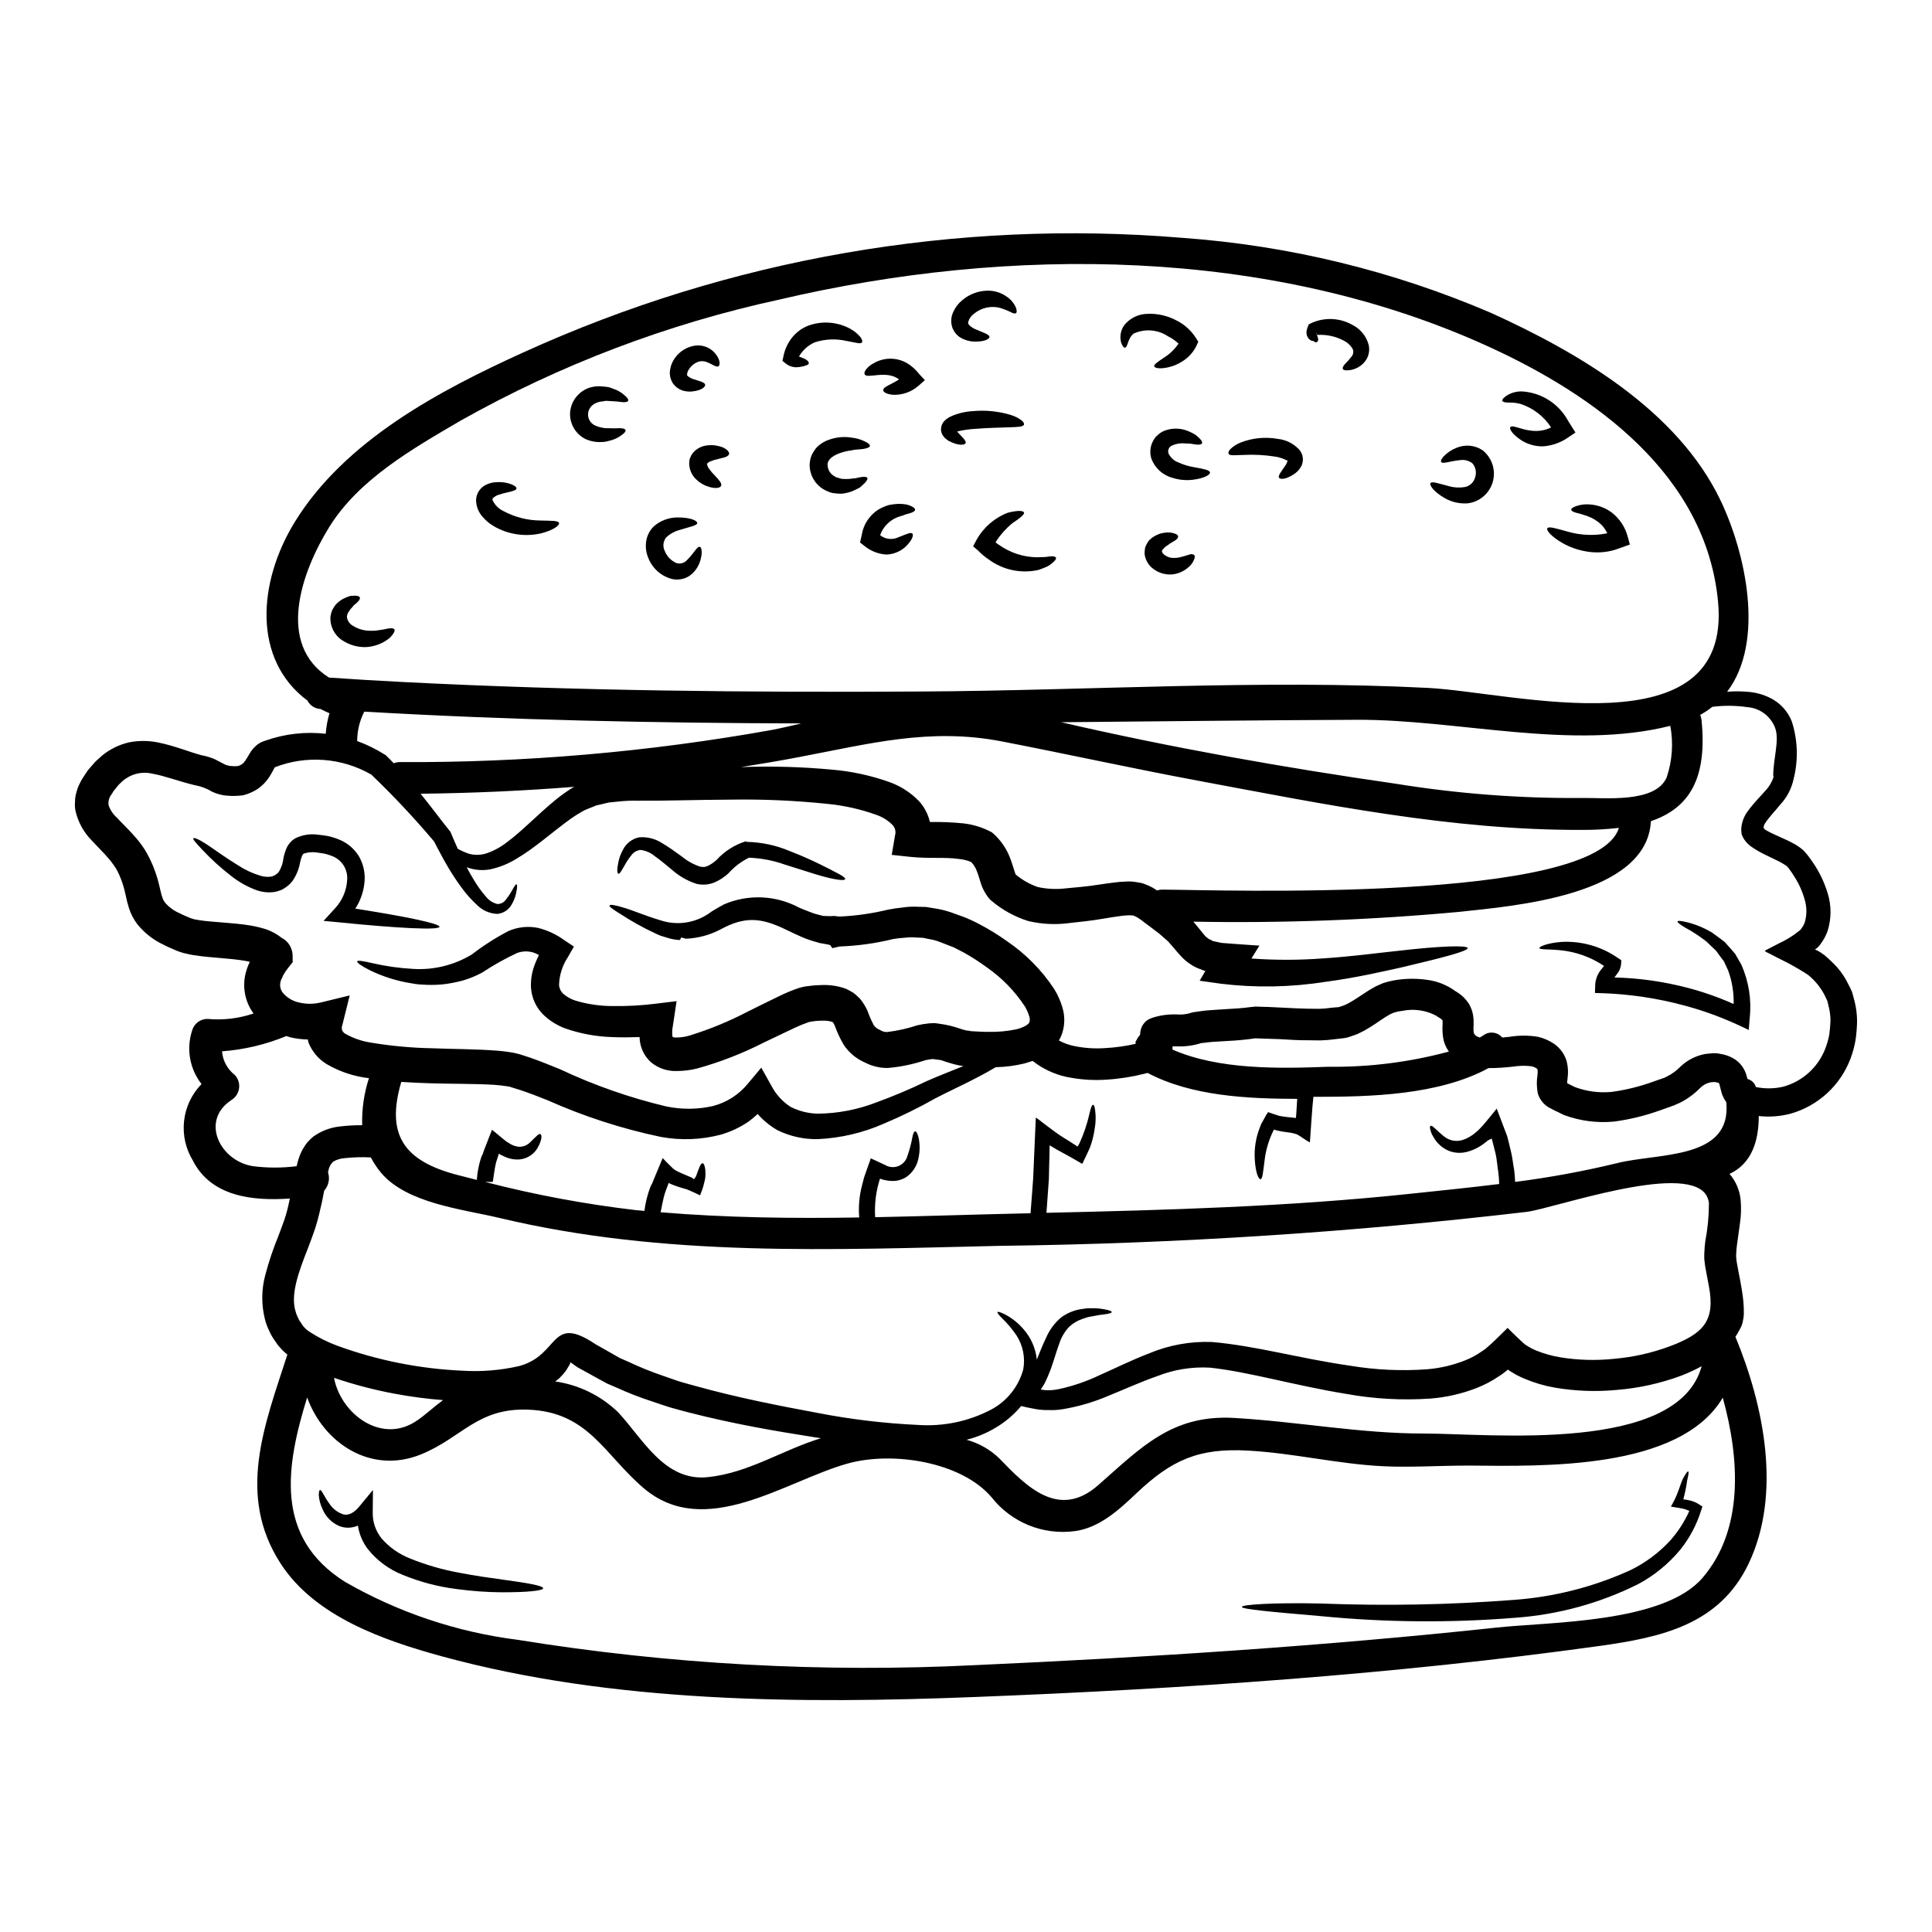 <?xml version="1.0" encoding="UTF-8"?>
<!-- Uploaded to: ICON Repo, www.iconrepo.com, Generator: ICON Repo Mixer Tools -->
<svg fill="#000000" width="800px" height="800px" version="1.1" viewBox="144 144 512 512" xmlns="http://www.w3.org/2000/svg">
 <g>
  <path d="m477.05 419.13c-0.059 0-0.117 0.008-0.172 0.031h-0.168c-2.574 0.375-5.168 0.617-7.769 0.73l-3.691 0.223c-1.152 0.082-1.969 0.25-2.984 0.34l0.449-0.168-0.562 0.168h0.113c-2.055 0.648-4.211 0.934-6.363 0.844h-1.156c0 0.285 0 0.566-0.027 0.848 12.309 5.406 28.391 5.043 41.207 4.562l-0.004-0.004c10.816 0.148 21.602-1.207 32.047-4.023-0.656-0.918-1.133-1.949-1.406-3.043-0.285-1.438-0.371-2.906-0.254-4.367 0-0.902-0.055-0.93-0.055-0.93-0.281-0.27-0.594-0.504-0.93-0.703l-0.395-0.223-0.195-0.168v-0.004c-2.785-1.52-6.019-1.996-9.125-1.348-0.742 0.074-1.48 0.223-2.195 0.449l-1.016 0.449-1.152 0.676c-1.605 1.016-3.465 2.426-5.746 3.688l-1.832 0.906c-0.645 0.25-1.383 0.477-2.086 0.727-0.637 0.215-1.297 0.348-1.969 0.395l-1.918 0.223h0.004c-1.254 0.172-2.512 0.277-3.777 0.312l-3.574-0.039c-2.453 0.027-4.648-0.168-6.988-0.285-2.168-0.086-4.363-0.168-6.562-0.223 0.031 0.004 0.062-0.008 0.082-0.027h0.113zm52.582-12.504 0.285 0.195-0.086-0.082h-0.004c1.418 0.82 2.613 1.973 3.496 3.352 0.531 0.922 0.891 1.934 1.066 2.984 0.121 0.801 0.168 1.609 0.141 2.422-0.062 0.719-0.062 1.445 0 2.168 0.105 0.285 0.277 0.535 0.508 0.734 0.312 0.25 0.141 0.164 0.367 0.25v0.004c0.234 0.121 0.477 0.227 0.73 0.305 0.34-0.195 0.703-0.395 1.016-0.617 1.559-1.129 3.723-0.855 4.957 0.617 0.648-0.055 1.266-0.109 1.945-0.195h-0.004c2.492-0.41 5.031-0.41 7.519 0 1.547 0.355 3.016 0.996 4.328 1.891 1.59 1.121 2.754 2.746 3.297 4.617 0.367 1.48 0.445 3.019 0.227 4.531-0.059 0.391-0.098 0.785-0.113 1.184 0 0.055 0.027 0.082 0.141 0.141l1.914 0.957c3.074 1.145 6.363 1.59 9.633 1.293 3.461-0.457 6.867-1.258 10.168-2.391l2.559-0.902 1.27-0.422h0.004c0.297-0.125 0.586-0.266 0.867-0.426 1.312-0.672 2.504-1.555 3.523-2.617 1.84-1.738 4.152-2.894 6.644-3.324l1.801-0.168 0.004-0.004c0.699-0.047 1.402 0.012 2.086 0.172 1.465 0.215 2.859 0.766 4.082 1.605 1.336 0.969 2.32 2.352 2.789 3.934 0.121 0.363 0.227 0.73 0.312 1.102 1.062 0.273 1.906 1.086 2.223 2.141 2.391 0.492 4.859 0.461 7.238-0.086 5.078-1.391 9.199-5.098 11.121-10 0.465-1.188 0.824-2.41 1.07-3.66 0.18-1.25 0.293-2.512 0.34-3.773 0.004-1.207-0.137-2.406-0.422-3.578l-0.395-1.688-0.73-1.547c-1.059-2.051-2.523-3.863-4.309-5.328-0.449-0.367-3.266-2.055-5.293-3.148-1.098-0.562-2.195-1.125-3.293-1.66l-1.633-0.848-0.816-0.395-0.566-0.395c1.383-0.703 2.754-1.438 4.141-2.141l-0.004 0.004c1.363-0.641 2.668-1.406 3.891-2.285l1.465-1.125 0.422-0.59h-0.004c0.277-0.387 0.504-0.801 0.68-1.238 0.633-2.016 0.641-4.176 0.027-6.195-0.625-2.238-1.594-4.363-2.875-6.301-0.293-0.492-0.613-0.973-0.957-1.434l-0.508-0.703v-0.004c-0.125-0.152-0.266-0.293-0.418-0.422-0.297-0.227-0.605-0.434-0.93-0.617-0.465-0.289-0.945-0.551-1.438-0.785-1.098-0.535-2.168-1.07-3.238-1.574-1.328-0.629-2.598-1.363-3.805-2.203-0.77-0.543-1.43-1.23-1.941-2.027-0.227-0.387-0.422-0.793-0.59-1.211-0.066-0.445-0.105-0.898-0.117-1.352 0.09-1.789 0.73-3.512 1.832-4.926 1.551-2.113 3.07-3.578 4.363-5.07 1.098-1.105 1.922-2.453 2.398-3.934l-0.113-0.195c0-4.758 1.715-9.375 0.508-12.73v-0.004c-1.176-3.117-4.059-5.266-7.383-5.508-3.07-0.449-6.188-0.477-9.266-0.082-1.008 0.801-2.082 1.516-3.211 2.141 0.176 0.402 0.293 0.828 0.34 1.266 1.633 15.773-3.383 23.484-13.406 26.895-0.984 19.742-36.473 22.477-50.551 24.008v0.004c-23.504 2.18-47.113 3.055-70.719 2.617l0.617 0.703c1.012 1.18 1.801 2.277 2.394 2.93 0.34 0.48 0.621 0.535 0.875 0.789 0.25 0.25 0.617 0.336 0.93 0.504v-0.004c0.156 0.109 0.328 0.195 0.508 0.258l0.703 0.137 1.41 0.312 3.32 0.254 6.758 0.477-2.109 3.41c6.301 0.457 12.625 0.445 18.926-0.027 7.801-0.508 14.699-1.465 20.359-2.055 11.352-1.301 17.941-1.438 18.027-0.676 0.086 0.758-6.113 2.422-17.234 5.043-5.578 1.234-12.336 2.812-20.422 3.887v-0.004c-9.188 1.461-18.535 1.633-27.77 0.508l-5.606-0.789 1.52-2.59-0.223-0.055c-0.441-0.137-0.871-0.297-1.297-0.48-0.887-0.32-1.73-0.758-2.504-1.293-0.777-0.512-1.496-1.109-2.144-1.777-1.238-1.266-2.027-2.34-2.785-3.18l-1.016-1.129-1.547-1.352-0.395-0.34-0.141-0.141-0.812-0.621-1.66-1.266-1.633-1.211-0.004-0.004c-0.461-0.391-0.949-0.75-1.465-1.07-0.348-0.25-0.727-0.457-1.125-0.617l-0.395-0.168c-0.16 0.004-0.32-0.004-0.48-0.027-0.469-0.047-0.941-0.035-1.406 0.027-0.605 0.02-1.207 0.086-1.805 0.195-1.297 0.168-2.699 0.395-4.195 0.648-3.238 0.562-5.902 0.816-9.152 1.18v0.004c-3.57 0.465-7.195 0.281-10.699-0.535-3.598-1.121-6.93-2.949-9.801-5.383l-0.195-0.164-0.168-0.141h-0.004c-1.148-1.309-2.004-2.844-2.508-4.508l-0.48-1.547c-0.117-0.414-0.258-0.816-0.422-1.211-0.324-1.012-0.875-1.934-1.605-2.703-1.047-0.445-2.16-0.719-3.293-0.812-3.633-0.535-7.715-0.031-12.957-0.566l-4.805-0.516 0.875-5.156h-0.004c0.301-0.996 0.031-2.078-0.703-2.816-1.211-1.195-2.672-2.102-4.281-2.648-4.109-1.477-8.387-2.441-12.73-2.875-8.723-0.918-17.488-1.297-26.258-1.141-8.418 0.027-16.641 0.34-24.191 0.281-1.738-0.043-3.481 0.035-5.211 0.227l-2.477 0.25c-0.758 0.168-1.496 0.367-2.254 0.535l-1.098 0.25-1.016 0.426c-0.672 0.281-1.379 0.508-2.027 0.816v0.004c-1.301 0.703-2.562 1.484-3.773 2.336-4.957 3.578-9.348 7.606-14.023 10.363-2.223 1.426-4.684 2.438-7.269 2.988-2.074 0.379-4.219 0.184-6.195-0.562 0.617 1.18 1.238 2.305 1.887 3.348 0.91 1.551 1.965 3.016 3.148 4.367 0.762 1.004 1.848 1.719 3.07 2.027 0.914 0.031 1.777-0.418 2.281-1.18 0.547-0.66 1.039-1.367 1.461-2.117 0.703-1.297 1.129-2 1.355-1.914 0.223 0.086 0.223 0.871-0.113 2.363-0.215 0.98-0.578 1.922-1.07 2.793-0.75 1.512-2.231 2.527-3.914 2.676-1.988-0.074-3.875-0.891-5.293-2.285-1.52-1.387-2.898-2.926-4.113-4.586-1.367-1.859-2.637-3.785-3.801-5.777-0.621-1.07-1.238-2.141-1.832-3.293-0.312-0.562-0.621-1.156-0.93-1.746l-0.453-0.875-0.223-0.449-0.027-0.086c-5.254-6.238-10.836-12.188-16.727-17.828-7.785-4.477-17.176-5.191-25.547-1.941l-0.141 0.227c-0.312 0.535-0.758 1.492-1.465 2.535-0.781 1.152-1.766 2.152-2.902 2.957-1.141 0.746-2.398 1.309-3.719 1.66l-0.309 0.086h-0.227c-1.23 0.156-2.477 0.184-3.715 0.082-1.402-0.082-2.777-0.43-4.055-1.016-1.379-0.84-2.894-1.434-4.481-1.742l-0.195-0.027-0.223-0.059c-4.086-0.984-7.746-2.422-10.984-2.984h-0.004c-2.773-0.672-5.703 0.031-7.871 1.887l-0.848 0.789-0.086 0.082-0.172 0.18-0.477 0.59c-0.312 0.395-0.73 0.848-0.93 1.156-0.156 0.293-0.332 0.578-0.535 0.844-0.598 0.801-0.859 1.801-0.73 2.789 0.414 1.258 1.152 2.383 2.141 3.266 1.262 1.379 2.898 2.902 4.508 4.723v0.004c0.867 0.934 1.664 1.93 2.387 2.981 0.426 0.598 0.812 1.219 1.16 1.859l0.758 1.438c1.125 2.332 1.98 4.785 2.543 7.312 0.254 1.098 0.48 2.109 0.73 2.812 0.172 0.578 0.461 1.113 0.848 1.574 1.051 1.172 2.352 2.098 3.801 2.707 0.816 0.453 1.832 0.816 2.754 1.238l0.082 0.055 0.371 0.086h0.004c0.234 0.098 0.477 0.172 0.727 0.227 0.34 0.027 0.566 0.109 1.129 0.195 1.914 0.312 4.168 0.449 6.508 0.648 2.34 0.199 4.723 0.363 7.348 0.816 1.414 0.246 2.805 0.594 4.168 1.043 1.422 0.527 2.75 1.277 3.938 2.223 0.488 0.242 0.938 0.566 1.32 0.957 0.52 0.527 0.922 1.164 1.18 1.859 0.25 0.625 0.375 1.293 0.367 1.965l0.027 1.633-1.18 1.469c-0.531 0.66-1.004 1.367-1.406 2.113-0.109 0.367-0.27 0.719-0.48 1.043-0.086 0.25-0.141 0.48-0.195 0.676-0.219 0.988 0.016 2.019 0.645 2.812 1.094 1.305 2.594 2.207 4.254 2.562 1.918 0.469 3.914 0.469 5.832 0l7.633-1.859-1.945 7.828v0.004c-0.168 0.43-0.195 0.906-0.082 1.352 0.191 0.457 0.539 0.824 0.98 1.043 2.027 1.129 4.242 1.895 6.535 2.254 5.43 0.914 10.918 1.422 16.422 1.52 5.606 0.223 11.152 0.195 16.953 0.621 1.559 0.113 3.109 0.309 4.648 0.59 0.48 0.109 0.758 0.168 1.41 0.34l0.984 0.309 2.059 0.676c2.727 0.957 5.266 2 7.769 3.016h-0.004c8.988 4.234 18.391 7.531 28.055 9.84 4.125 0.875 8.391 0.848 12.504-0.09 3.644-0.949 6.891-3.039 9.266-5.965l3.519-4.199 2.676 4.789c1.176 2.258 2.914 4.18 5.043 5.578 2.242 1.148 4.715 1.773 7.238 1.828 5.289-0.051 10.523-1.051 15.457-2.957 4.582-1.664 9.074-3.562 13.465-5.688 3.543-1.551 6.758-2.785 9.691-3.973l-1.125-0.168h-0.004c-0.875-0.176-1.742-0.402-2.594-0.68-1.012-0.309-1.152-0.336-1.66-0.535-0.242-0.105-0.5-0.18-0.762-0.223l-1.098-0.141-0.848-0.109 0.004-0.004c-0.125-0.004-0.246 0.008-0.367 0.027-0.449 0.055-0.984 0.141-1.633 0.281-3.223 1.078-6.559 1.77-9.941 2.059-2.129 0.031-4.231-0.469-6.109-1.465l-0.312-0.141c-2.164-1.008-4.008-2.594-5.32-4.59-0.926-1.609-1.707-3.297-2.34-5.043-0.535-1.07-0.367-0.789-0.676-0.988-0.859-0.246-1.754-0.352-2.648-0.305-1.184-0.004-2.363 0.117-3.519 0.363-1.273 0.438-2.523 0.945-3.742 1.52-2.789 1.328-5.551 2.648-8.266 3.938-5.625 2.867-11.52 5.16-17.602 6.848-1.75 0.438-3.551 0.664-5.356 0.672-2.492 0.102-4.938-0.723-6.867-2.305-1.902-1.711-3.004-4.133-3.043-6.691-2.453 0.082-4.898 0.109-7.324 0-4.203-0.129-8.363-0.898-12.336-2.281-2.234-0.82-4.273-2.106-5.969-3.777-1.867-1.906-2.984-4.422-3.152-7.082-0.094-2.238 0.309-4.473 1.184-6.535 0.273-0.699 0.582-1.387 0.93-2.055-0.555-0.336-1.148-0.59-1.773-0.758-1.344-0.348-2.762-0.27-4.059 0.223-3.184 1.488-6.25 3.211-9.18 5.152-1.625 0.883-3.34 1.59-5.113 2.113-1.633 0.438-3.289 0.766-4.961 0.984-1.523 0.168-3.059 0.223-4.59 0.168-0.703-0.027-1.41-0.055-2.082-0.109s-1.355-0.168-1.969-0.285v0.004c-3.863-0.602-7.613-1.777-11.125-3.492-2.34-1.18-3.438-2.027-3.32-2.34 0.113-0.312 1.52-0.109 4.027 0.48h-0.004c3.535 0.812 7.137 1.32 10.758 1.52 5.457 0.352 10.891-0.977 15.574-3.801 3.066-2.359 6.332-4.453 9.762-6.246 2.457-1.062 5.18-1.348 7.801-0.82 2.519 0.625 4.891 1.734 6.988 3.266l2.535 1.688-1.664 2.906h-0.004c-1.43 2.195-2.219 4.742-2.273 7.363 0.09 0.875 0.5 1.688 1.152 2.281 0.965 0.816 2.086 1.43 3.293 1.801 3.219 0.953 6.562 1.426 9.918 1.41 3.754 0.055 7.508-0.152 11.234-0.621l5.547-0.676-0.871 5.859-0.254 1.602c-0.035 0.449-0.043 0.902-0.027 1.355l0.059 0.508c0.055 0.055 0.055 0.137 0.082 0.195 0.027 0 0.113 0 0.141 0.055 0.344 0.055 0.695 0.074 1.039 0.055 1.098-0.027 2.188-0.195 3.242-0.504 5.398-1.664 10.633-3.824 15.633-6.449 2.754-1.379 5.547-2.731 8.359-4.109 1.602-0.781 3.246-1.457 4.934-2.031l0.789-0.223c0.34-0.082 0.73-0.168 1.07-0.223l-0.004-0.004c0.273-0.047 0.547-0.074 0.82-0.086l0.562-0.082c0.859-0.109 1.723-0.168 2.59-0.172 2.297-0.141 4.598 0.195 6.758 0.984 0.648 0.312 1.297 0.676 1.918 1.043 0.602 0.473 1.176 0.98 1.715 1.523 0.84 0.996 1.531 2.106 2.059 3.297 0.449 1.285 0.996 2.539 1.633 3.742 0.371 0.57 0.914 1.004 1.547 1.238l0.535 0.285c0.496 0.254 1.055 0.359 1.605 0.305 2.676-0.328 5.312-0.922 7.875-1.77 0.938-0.215 1.887-0.375 2.844-0.48 0.27-0.047 0.543-0.066 0.816-0.055l0.426-0.031h0.195c0.281 0-0.48-0.055 0.676 0.031 0.055 0 1.18 0.168 1.18 0.168h0.004c1.766 0.246 3.5 0.668 5.184 1.266 0.551 0.191 1.117 0.352 1.688 0.48l0.617 0.055 0.312 0.059 0.168 0.055c0.129 0.02 0.262 0.027 0.395 0.027 1.438 0.059 3.043 0.195 4.254 0.168 2.512 0.062 5.019-0.168 7.477-0.676 0.906-0.215 1.781-0.555 2.59-1.012 0.59-0.395 0.789-0.648 0.875-0.875 0.141-0.488 0.129-1.008-0.027-1.488-0.277-0.926-0.664-1.816-1.152-2.652-2.652-4.051-6.059-7.562-10.031-10.336-1.961-1.441-4.008-2.762-6.129-3.953-0.508-0.285-1.043-0.566-1.574-0.82l-0.789-0.395-0.336-0.195-0.199-0.059c-1.18-0.477-2.363-0.93-3.543-1.379-0.973-0.371-1.98-0.637-3.012-0.785l-1.426-0.305-1.551-0.059c-1.043-0.113-2.09-0.105-3.129 0.031-1.086 0.059-2.164 0.18-3.238 0.363-4.641 1.141-9.391 1.801-14.168 1.969l-1.801 0.426h-0.113l-0.367-0.453-0.055-0.223-0.195-0.109-0.395-0.141-0.789-0.141-1.605-0.285-1.914-0.562v-0.004c-1.156-0.352-2.289-0.781-3.383-1.297-1.043-0.449-1.941-0.875-2.844-1.324-5.691-2.789-9.941-4.086-15.832-1.523-0.676 0.285-1.379 0.648-2.082 1.016l0.004 0.004c-2.887 1.543-6.082 2.418-9.352 2.562l-1.211-0.34c-0.094 0.125-0.18 0.258-0.254 0.395l-0.055 0.195-0.141 0.086h-0.25l-0.48-0.055h-0.004c-0.676-0.062-1.344-0.188-2-0.371-0.703-0.223-1.379-0.422-2.027-0.617-0.648-0.195-1.152-0.477-1.688-0.703-3.188-1.48-6.266-3.191-9.211-5.117-2-1.238-3.043-1.941-2.93-2.277 0.113-0.34 1.41-0.168 3.715 0.562 2.309 0.645 5.551 2.082 9.66 3.32h0.004c4.648 1.582 9.777 0.723 13.66-2.281 0.703-0.422 1.379-0.844 2.195-1.297l1.18-0.645h0.004c6.402-2.723 13.699-2.391 19.828 0.902 0.93 0.395 1.859 0.789 2.731 1.098 0.812 0.344 1.648 0.617 2.508 0.812l1.125 0.285 1.574 0.055h0.789l0.395-0.055c0.082 0 1.574 0.168 1.574 0.168 4.34-0.188 8.648-0.801 12.871-1.828 1.266-0.258 2.543-0.445 3.828-0.562 1.371-0.215 2.758-0.277 4.141-0.199l2.137 0.055 2.227 0.367h0.004c1.434 0.215 2.844 0.555 4.223 1.012 1.18 0.426 2.363 0.848 3.578 1.297l0.223 0.086 0.508 0.195 0.477 0.223 0.961 0.426c0.617 0.281 1.234 0.617 1.859 0.93h-0.004c2.504 1.309 4.914 2.785 7.211 4.422 5.031 3.391 9.34 7.746 12.676 12.812 0.957 1.555 1.695 3.231 2.195 4.984 0.656 2.242 0.605 4.633-0.141 6.844-0.215 0.617-0.488 1.211-0.82 1.777 1.176 0.645 2.438 1.117 3.75 1.41 2.769 0.605 5.617 0.812 8.449 0.617 2.816-0.152 5.613-0.547 8.363-1.184h-0.254v-0.504l0.566-0.988c0-0.25 0.617-0.562 0.645-1.012v0.004c0.016-0.363 0.062-0.719 0.141-1.07 0.27-1.176 1-2.191 2.027-2.82 0.289-0.16 0.59-0.293 0.902-0.395 0.055-0.027 0.141-0.055 0.195-0.082 2.094-0.664 4.285-0.961 6.481-0.875 1.234 0.102 2.477-0.035 3.66-0.391l0.395-0.141 0.168-0.027c1.465-0.223 3.148-0.48 4.481-0.562l3.856-0.254c2.363-0.141 4.703-0.25 6.844-0.562v-0.004c0.105 0.004 0.211-0.008 0.312-0.027l0.336-0.027 0.676-0.086c4.957 0.086 9.578 0.48 13.887 0.562l3.18 0.031c0.98-0.027 1.957-0.113 2.93-0.258l1.438-0.141h-0.004c0.434 0.012 0.867-0.062 1.27-0.227 0.34-0.137 0.676-0.195 1.043-0.367l1.152-0.562c1.574-0.875 3.266-2.082 5.352-3.41l1.66-0.957 1.969-0.875 0.004 0.004c1.324-0.438 2.691-0.75 4.078-0.926 2.5-0.332 5.027-0.32 7.523 0.027 2.723 0.332 5.32 1.355 7.539 2.969zm75.34 89.844c-0.34 0.645-0.703 1.238-1.07 1.801 0 0.027 0 0.027 0.027 0.055 7.477 18.082 12.336 41.484 3.465 60.07-7.688 16.109-22.953 19.492-39.484 21.797-54.465 7.578-110.37 11.379-165.31 13.52-46.445 1.832-96.176 1.605-141.46-10.758-15.324-4.195-33.684-10.504-42.781-24.617-11.719-18.137-4.254-36.641 1.801-55.367l-0.004 0.004c-0.492-0.375-0.953-0.789-1.379-1.238-0.367-0.422-0.816-0.875-1.125-1.266l-0.844-1.211v-0.004c-0.598-0.82-1.102-1.711-1.496-2.644-0.465-0.938-0.828-1.922-1.086-2.934-0.988-3.879-0.961-7.945 0.086-11.809 0.906-3.438 2.035-6.816 3.379-10.105 0.621-1.574 1.18-3.148 1.719-4.648 0.492-1.508 0.895-3.039 1.211-4.59 0.082-0.312 0.137-0.59 0.195-0.902-9.801 0.676-20.785-0.453-25.688-10.027l0.004-0.004c-1.934-3.152-2.762-6.863-2.348-10.543 0.41-3.68 2.039-7.113 4.625-9.762-3.141-4.012-4.082-9.324-2.5-14.168 0.504-1.836 2.176-3.106 4.082-3.098 4.121 0.383 8.277-0.105 12.199-1.434-2.125-2.91-2.93-6.578-2.219-10.113 0.262-1.238 0.676-2.441 1.234-3.578-0.434-0.113-0.875-0.207-1.32-0.277-1.969-0.34-4.195-0.539-6.481-0.734-2.281-0.195-4.644-0.367-7.266-0.789-0.562-0.086-1.438-0.281-2.223-0.48-0.309-0.059-0.609-0.145-0.902-0.25l-0.426-0.141-0.109-0.027-0.422-0.168-0.227-0.082c-1.152-0.508-2.277-0.961-3.465-1.574v-0.004c-2.672-1.246-5.031-3.074-6.898-5.356-1.004-1.301-1.773-2.766-2.281-4.328-0.371-1.203-0.684-2.426-0.93-3.664-0.371-1.789-0.93-3.535-1.664-5.207l-0.73-1.465c-0.055-0.086-0.422-0.621-0.59-0.906-0.508-0.746-1.062-1.461-1.664-2.137-1.238-1.438-2.754-2.902-4.394-4.676h0.004c-2.047-2.102-3.484-4.715-4.168-7.566-0.199-0.848-0.254-1.723-0.164-2.59-0.004-0.84 0.121-1.676 0.363-2.477 0.18-0.754 0.445-1.48 0.789-2.172 0.297-0.652 0.645-1.285 1.043-1.883l1.18-1.773c0.395-0.508 0.703-0.816 1.043-1.207l0.508-0.594 0.25-0.281 0.059-0.086 0.309-0.312 0.031-0.027 0.195-0.168 1.406-1.266v-0.004c2.106-1.723 4.586-2.93 7.238-3.519 2.516-0.477 5.098-0.457 7.606 0.055 4.562 0.93 8.113 2.481 11.414 3.352l0.059 0.027c1.211 0.215 2.391 0.566 3.519 1.047 1.152 0.562 2.141 1.152 2.644 1.379v-0.004c0.254 0.125 0.516 0.219 0.789 0.285 0.258 0.098 0.535 0.145 0.812 0.141 0.609 0.082 1.223 0.09 1.832 0.027 0.797-0.168 1.5-0.645 1.945-1.328 0.34-0.449 0.676-1.066 1.297-2.082h-0.004c0.387-0.668 0.871-1.273 1.438-1.801 0.719-0.715 1.613-1.227 2.59-1.492 0.059-0.027 0.086-0.027 0.141-0.055 5.109-1.801 10.559-2.418 15.941-1.805 0.133-1.84 0.461-3.664 0.984-5.438-0.789-0.363-1.602-0.699-2.336-1.125h0.004c-1.484-0.059-2.816-0.906-3.496-2.227-14.613-10.871-13.18-31.402-3.32-47.398 13.266-21.492 38.133-34.695 60.523-44.871v0.004c54.684-24.895 114.84-35.348 174.72-30.363 28.211 2.027 55.883 8.766 81.867 19.941 23.121 10.531 49.172 25.715 60.633 49.512 6.691 13.941 11.938 37.516 1.801 50.832h0.004c1.977-0.164 3.965-0.145 5.941 0.055 2.219 0.223 4.363 0.914 6.297 2.031 2.223 1.332 3.945 3.359 4.898 5.769 1.602 4.981 1.758 10.312 0.453 15.379-0.543 2.477-1.738 4.762-3.465 6.621-1.41 1.742-2.93 3.293-3.938 4.812h0.004c-0.262 0.34-0.438 0.734-0.508 1.156-0.055 0.422 0.34 0.703 0.648 0.875 0.773 0.445 1.574 0.852 2.394 1.207 1.098 0.508 2.223 1.016 3.348 1.523 0.594 0.309 1.18 0.59 1.832 0.957 0.77 0.434 1.496 0.945 2.168 1.52 0.508 0.48 0.367 0.395 0.875 0.93l0.648 0.82c0.449 0.562 0.816 1.152 1.238 1.746 1.664 2.449 2.945 5.137 3.805 7.969 1.035 3.312 1.016 6.863-0.055 10.164-0.34 0.887-0.762 1.734-1.27 2.535l-0.844 1.18-0.312 0.34h0.004c-0.23 0.262-0.508 0.48-0.816 0.645l-0.086 0.059 0.109 0.027 0.195 0.113 0.395 0.168v0.004c0.633 0.348 1.234 0.742 1.805 1.18 1.23 1.027 2.387 2.137 3.465 3.32 1.09 1.262 2.016 2.652 2.754 4.141 0.395 0.758 0.789 1.523 1.125 2.309l0.676 2.508v0.004c0.418 1.672 0.637 3.391 0.652 5.117-0.023 1.695-0.152 3.391-0.395 5.07-0.293 1.73-0.754 3.426-1.379 5.066-2.715 7.102-8.641 12.496-15.969 14.531-2.711 0.691-5.523 0.891-8.309 0.594 0 6.449-1.773 12.559-7.746 15.324v-0.004c1.648 1.922 2.672 4.297 2.934 6.812 0.207 2.199 0.133 4.41-0.211 6.59-0.25 1.832-0.508 3.664-0.758 5.469h-0.004c-0.105 0.781-0.172 1.57-0.195 2.359-0.031 0.301-0.031 0.605 0 0.906 0.027 0.281 0.055 0.645 0.109 1.039 0.254 1.574 0.621 3.352 0.961 5.117 0.34 1.762 0.645 3.633 0.844 5.633h-0.004c0.102 1.074 0.137 2.156 0.117 3.234-0.035 0.684-0.129 1.363-0.285 2.031-0.098 0.434-0.23 0.855-0.395 1.27-0.152 0.305-0.316 0.613-0.488 0.922zm-117.55-56.188 0.027-0.223c0.027-0.426 0.055-0.535 0.082-0.961 0.086-1.18 0.168-2.984 0.25-3.887-13.207-0.027-28.02-0.73-39.652-6.871l-0.562 0.141h0.004c-3.356 0.863-6.781 1.41-10.234 1.633-3.641 0.258-7.301 0.004-10.871-0.762-3.211-0.727-6.223-2.16-8.812-4.195-0.703 0.223-1.383 0.449-2.055 0.645v0.004c-2.531 0.617-5.121 0.957-7.723 1.016-1.465 0.875-3.07 1.77-4.758 2.644-3.383 1.801-7.324 3.578-11.238 5.606-4.402 2.492-8.941 4.723-13.602 6.688-5.57 2.461-11.551 3.859-17.637 4.125-3.664 0.059-7.293-0.754-10.586-2.359-1.984-1.133-3.762-2.59-5.266-4.309-0.742 0.699-1.523 1.355-2.34 1.965-2.25 1.543-4.731 2.723-7.348 3.492-5.211 1.387-10.668 1.598-15.973 0.621-10.324-2.164-20.387-5.422-30.02-9.719-2.449-0.984-4.93-1.945-7.32-2.731l-1.836-0.57-0.988-0.312-0.547-0.082c-1.016-0.168-2.25-0.312-3.519-0.395-5.184-0.309-10.871-0.223-16.59-0.395-2.617-0.082-5.293-0.195-7.969-0.367-4.027 13.777 0.367 20.957 15.18 24.73 1.605 0.422 3.238 0.816 4.844 1.234l0.004 0.004c0.129-2.031 0.52-4.035 1.152-5.969 0.168-0.477 0.312-0.59 0.48-1.066 0.176-0.586 0.383-1.16 0.617-1.723l1.773-4.535c1.098 0.902 2.141 1.773 3.148 2.59 0.254 0.227 0.508 0.395 0.762 0.594l0.367 0.223c0.223 0.168 0.449 0.25 0.645 0.395l0.004 0.004c0.691 0.398 1.461 0.641 2.254 0.703 1.152 0.023 2.258-0.449 3.039-1.293 1.496-1.438 2.168-2.281 2.621-2.059 0.34 0.168 0.562 1.238-0.73 3.606-1 1.746-2.785 2.902-4.789 3.098-1.367 0.102-2.734-0.152-3.973-0.734-0.309-0.141-0.645-0.281-0.957-0.449l-0.422-0.25c-0.027 0-0.027-0.031-0.027-0.031-0.043-0.023-0.09-0.043-0.141-0.055l-0.027 0.141c-0.195 0.703-0.426 1.266-0.648 2.027-0.508 1.773-0.844 5.32-0.957 5.32h-2c13.16 3.406 26.543 5.906 40.043 7.481 0.734 0.082 1.441 0.109 2.172 0.195h0.004c0.27-2.168 0.797-4.293 1.574-6.336 0.199-0.508 0.395-0.676 0.562-1.156 0.254-0.617 0.508-1.262 0.762-1.859 0.672-1.633 1.32-3.18 1.941-4.648 0.676 0.703 1.383 1.469 2.168 2.199 0.348 0.391 0.742 0.73 1.18 1.012l0.535 0.285c0.645 0.34 1.379 0.645 2.055 0.93s1.574 0.648 1.859 0.789v-0.004c0.148 0.113 0.289 0.238 0.426 0.367 0.109 0 0.223-0.164 0.309-0.281 0.164-0.188 0.293-0.406 0.367-0.648 0.25-0.758 0.504-1.379 0.699-1.859 0.34-0.957 0.648-1.41 0.961-1.41s0.562 0.453 0.727 1.605l0.004 0.004c0.074 0.738 0.074 1.484 0 2.223-0.027 0.34-0.25 1.156-0.449 1.969-0.195 0.812-0.562 1.773-0.93 2.703-0.875-0.449-1.859-0.902-2.988-1.383l-0.395-0.164-0.25-0.086-0.48-0.141c-0.34-0.082-0.703-0.195-1.066-0.312-0.734-0.223-1.551-0.504-2.453-0.871l-0.613-0.285v-0.027c-0.027 0-0.055-0.055-0.082-0.055-0.027 0-0.055 0.195-0.086 0.281-0.281 0.762-0.531 1.355-0.816 2.199-0.562 1.547-0.984 4.305-1.238 5.32 17.547 1.465 35.094 1.66 52.641 1.379-0.242-2.91 0.023-5.84 0.785-8.66 0.168-0.676 0.34-1.328 0.508-1.969 0.309-0.93 0.645-1.859 0.957-2.731 0.195-0.562 0.395-1.098 0.59-1.633l0.113-0.395c0.082-0.086 0.055-0.371 0.223-0.227l0.758 0.34c0.988 0.453 1.969 0.902 2.902 1.355l0.004-0.004c1.082 0.656 2.41 0.762 3.582 0.285 1.172-0.477 2.051-1.484 2.363-2.711 0.562-1.586 0.992-3.215 1.293-4.871 0.195-1.07 0.453-1.574 0.73-1.602 0.281-0.027 0.59 0.422 0.902 1.574v-0.004c0.418 1.938 0.391 3.941-0.082 5.863-0.418 1.812-1.465 3.422-2.957 4.535-1.02 0.711-2.223 1.121-3.465 1.18-1.25 0.039-2.492-0.16-3.66-0.59 0.027-0.168 0.055-0.285 0.055-0.312-1.137 3.379-1.605 6.949-1.379 10.504 12.812-0.25 25.656-0.703 38.5-0.984 0.902-0.027 1.801-0.059 2.676-0.059 0.25-3.293 0.508-6.477 0.703-9.348 0.223-5.043 0.422-9.578 0.59-13.688 0.027-0.789 0.082-1.574 0.109-2.336 0.617 0.41 1.207 0.852 1.777 1.324 1.211 0.902 2.309 1.77 3.543 2.644 0.73 0.535 0.844 0.59 1.18 0.82l0.875 0.562c0.59 0.367 1.156 0.73 1.719 1.07l0.816 0.535 0.422 0.25h-0.004c0.051 0.023 0.098 0.055 0.145 0.086 0.141 0.109 0.312 0.223 0.453 0.34 0.141 0.113 0.141-0.086 0.25-0.141l0.113-0.168 0.312-0.562v-0.004c1.125-2.465 1.992-5.043 2.59-7.688 0.367-1.688 0.703-2.449 0.984-2.449s0.535 0.758 0.648 2.59c0.074 1.184 0.008 2.371-0.195 3.543-0.23 1.766-0.656 3.504-1.27 5.18-0.312 0.676-0.648 1.383-0.957 2.086-0.227 0.449-0.426 0.871-0.648 1.324-0.223 0.395-0.34 1.266-0.848 0.703-0.844-0.48-1.715-0.988-2.644-1.523-0.34-0.195-0.703-0.395-1.07-0.59l-0.875-0.477c-0.59-0.312-1.18-0.648-1.801-0.988-0.535-0.34-1.098-0.645-1.66-0.984-0.082 0.027-0.312-0.254-0.223 0.027l0.027 0.168c-0.027 0.844-0.027 1.715-0.055 2.617-0.059 1.891-0.113 3.859-0.141 5.945-0.195 2.816-0.426 5.828-0.648 9.012 31.996-0.73 64.07-1.633 95.898-4.988 7.996-0.844 16.051-1.66 24.082-2.644h-0.008c-0.008-1.051-0.082-2.102-0.227-3.148-0.25-1.492-0.395-3.606-0.73-4.957-0.312-1.207-0.59-2.34-0.871-3.438-0.059-0.25-0.141-0.395-0.195-0.617l-0.141 0.281h-0.023l-0.227 0.027-0.562 0.312c-0.367 0.312-0.758 0.59-1.125 0.875h-0.004c-1.41 1.07-3.031 1.828-4.758 2.223-1.504 0.332-3.074 0.203-4.508-0.367-1.066-0.449-2.027-1.121-2.816-1.965-0.535-0.574-0.988-1.219-1.352-1.914-0.281-0.445-0.492-0.93-0.621-1.438-0.25-0.758-0.223-1.156-0.027-1.266 0.453-0.312 1.297 0.957 3.633 2.812 1.379 1.105 3.219 1.445 4.898 0.902 1.219-0.41 2.348-1.051 3.328-1.887 0.281-0.25 0.562-0.508 0.871-0.758 0.367-0.395 0.762-0.789 1.129-1.18 1.207-1.41 2.422-2.902 3.688-4.477 0.789 2.027 1.574 4.168 2.422 6.391l0.34 0.875 0.141 0.562 0.281 1.098c0.168 0.703 0.371 1.605 0.566 2.34 0.395 1.465 0.562 3.41 0.875 5.012 0.137 1.016 0.191 1.945 0.25 3.148l-0.004-0.004c9.109-1.16 18.141-2.824 27.066-4.984 10.984-2.754 30.418-0.816 28.895-16.164v-0.004c-0.531-0.715-0.938-1.512-1.211-2.359-0.395-1.355-0.508-2.113-0.648-2.481-0.023-0.102-0.082-0.191-0.168-0.25-0.27-0.082-0.539-0.148-0.816-0.199-0.367-0.027-0.285-0.059-0.508-0.027l-0.848 0.082h0.004c-1.055 0.219-2.012 0.746-2.758 1.52-1.52 1.547-3.281 2.844-5.211 3.836-0.535 0.25-1.152 0.535-1.633 0.73l-1.324 0.477-2.703 0.957c-3.844 1.363-7.816 2.324-11.855 2.871-4.523 0.441-9.09-0.156-13.352-1.742l-1.547-0.758c-0.566-0.285-0.902-0.395-1.863-0.93h0.004c-1.719-0.777-3.008-2.273-3.519-4.086-0.297-1.57-0.324-3.18-0.086-4.758 0.082-0.504 0.094-1.02 0.031-1.523-0.059-0.082 0-0.055-0.223-0.25l-0.004-0.004c-0.398-0.277-0.848-0.477-1.324-0.59-1.629-0.207-3.281-0.18-4.902 0.082-2.168 0.262-4.348 0.391-6.531 0.395-13.316 7.219-31.461 7.613-45.938 7.613h-0.48c-0.34 2.816-0.645 8.422-0.93 12.082-1.18-0.59-2.363-1.605-3.492-2.168-0.562-0.168-1.18-0.312-1.266-0.34-0.242-0.051-0.488-0.09-0.734-0.113-0.988-0.137-2.113-0.281-3.184-0.535l-0.422-0.109c-0.07-0.039-0.148-0.066-0.227-0.086-0.016 0-0.027-0.016-0.023-0.027-0.059-0.055-0.113-0.055-0.141 0l-0.113 0.113c-0.168 0.34-0.312 0.676-0.48 1.012-0.953 2.141-1.59 4.406-1.887 6.731-0.48 3.633-0.562 5.211-1.125 5.266-0.422 0.059-1.297-1.352-1.523-5.375-0.148-2.734 0.273-5.469 1.238-8.027 0.141-0.395 0.312-0.82 0.48-1.238 0.395-0.676 0.789-1.383 1.18-2.113 0.188-0.359 0.402-0.699 0.648-1.016 0.395 0.113 0.789 0.285 1.211 0.426 0.426 0.141 0.844 0.281 1.297 0.422l-0.004-0.004c0.148 0.062 0.297 0.109 0.449 0.145l0.285 0.055c0.949 0.168 1.91 0.293 2.871 0.363 0.285 0.031 1.043 0.117 1.246 0.145zm107.75 121.88c10.984-12.758 9.887-31.516 5.379-47.762-11.434 19.285-47.879 18.137-67.141 17.996-7.606-0.027-15.379 0.535-22.953 0.168-11.996-0.594-23.738-3.492-35.738-4.141-13.148-0.73-20.273 2.508-29.598 11.352-4.59 4.363-9.801 9.152-16.363 9.996-8.391 1.094-16.734-2.309-21.965-8.961-8.027-9.445-26.305-12.309-38.273-8.926-16.422 4.621-37.711 20.387-53.992 6.449-10.391-8.871-14.613-20.168-30.555-20.758-13.492-0.508-17.52 7.434-28.418 11.859-13.266 5.375-25.797-2.988-30.16-15.098-5.512 17.914-8.926 36.922 10.023 48.867 14.113 8.117 29.699 13.344 45.852 15.375 40.094 6.492 80.762 8.734 121.33 6.691 45.879-2.059 92.293-5.043 137.97-9.941 14.023-1.531 44.27-1.137 54.602-13.168zm-72.754-235.86c22.562 1.152 80.633 16.953 76.887-22.785-3.148-33.684-32.668-54.859-61.168-67.816-57.754-26.25-126.64-26.602-187.61-12.309-29.578 6.414-58.027 17.219-84.41 32.051-12.613 7.379-27.035 15.547-34.895 28.277-7.477 12.109-13.996 31.062-0.027 39.848 6.59 0.453 13.148 0.848 19.738 1.18 45.742 2.34 91.562 2.785 137.37 2.508 44.488-0.254 89.695-3.223 134.12-0.953zm64.156 174.46c8.816-3.324 12.023-6.691 10.309-15.859-0.312-1.715-0.676-3.438-1.016-5.438-0.055-0.508-0.141-1.043-0.195-1.66h-0.004c-0.039-0.598-0.039-1.203 0-1.801 0.027-1.098 0.141-2.082 0.254-3.098h0.004c0.637-3.324 0.957-6.699 0.957-10.086-0.094-0.859-0.406-1.684-0.902-2.391-6.141-8.266-40.191 3.801-47.344 4.723-46.336 5.438-92.926 8.445-139.58 9.008-44.695 1.012-88.91 3.07-132.76-7.406-9.543-2.281-24.5-3.801-31.344-11.996-1.031-1.242-1.93-2.594-2.676-4.027-2.328-0.125-4.664-0.059-6.984 0.195-1.078 0.07-2.117 0.398-3.039 0.957-0.664 0.652-1.098 1.504-1.242 2.426-0.027 0.082-0.059 0.25-0.086 0.363v-0.004c0.555 1.691 0.168 3.547-1.012 4.875-0.312 1.605-0.621 3.266-1.016 4.816-0.395 1.836-0.883 3.652-1.461 5.438-0.59 1.742-1.238 3.41-1.832 5.012-2.481 6.254-4.648 12.227-3.293 16.672 0.141 0.555 0.34 1.09 0.59 1.605 0.234 0.551 0.539 1.07 0.902 1.551l0.508 0.758c0.168 0.223 0.309 0.34 0.449 0.508h-0.004c0.383 0.395 0.809 0.746 1.27 1.039 2.328 1.516 4.824 2.766 7.434 3.719 10.648 3.875 21.828 6.098 33.148 6.59 5.031 0.312 10.078-0.105 14.984-1.234 10.812-2.906 8.082-13.914 20.191-5.805 1.465 0.82 2.902 1.637 4.328 2.453l2.113 1.211 2.25 0.984h0.004c2.879 1.367 5.832 2.57 8.844 3.606 1.492 0.508 2.957 1.016 4.394 1.523 1.465 0.477 2.957 0.844 4.422 1.262 11.633 3.238 22.699 5.352 32.527 7.184h-0.004c8.785 1.707 17.68 2.773 26.617 3.184 6.668 0.465 13.332-0.918 19.262-4 4.231-2.207 7.356-6.07 8.621-10.672 0.59-3.168-0.066-6.438-1.832-9.129-1.102-1.617-2.363-3.117-3.773-4.477-0.93-0.906-1.324-1.465-1.207-1.633 0.113-0.168 0.727 0 1.969 0.617 1.918 1 3.621 2.367 5.008 4.027 1.934 2.231 3.137 5.004 3.438 7.945 0.82-1.969 1.551-3.938 2.449-5.746v-0.004c0.895-2.106 2.273-3.965 4.027-5.434 1.48-1.082 3.184-1.812 4.984-2.137 0.758-0.113 1.465-0.227 2.082-0.285h1.781c0.867 0.016 1.734 0.113 2.59 0.285 1.352 0.25 1.969 0.504 1.941 0.73-0.027 0.227-0.645 0.449-1.969 0.617-0.816 0.078-1.625 0.199-2.422 0.367-0.477 0.082-1.012 0.168-1.574 0.285-0.562 0.113-1.125 0.336-1.742 0.535h-0.004c-1.316 0.43-2.523 1.141-3.539 2.082-1.215 1.27-2.117 2.801-2.648 4.477-0.73 1.914-1.355 4.277-2.309 6.898-0.25 0.645-0.535 1.324-0.816 2-0.199 0.449-0.426 0.93-0.648 1.406-0.273 0.551-0.594 1.078-0.957 1.574-0.426 0.34 0.164 0.312 0.504 0.395 0.367 0.059 0.734 0.086 1.102 0.086 1.023 0.012 2.043-0.094 3.039-0.309 3.769-0.816 7.426-2.074 10.898-3.75 3.918-1.715 8.113-3.828 12.93-5.688 5.289-2.223 11-3.262 16.73-3.039 11.715 1.016 23.484 4.426 36.695 6.297 6.734 1.117 13.582 1.43 20.391 0.926 3.43-0.293 6.801-1.086 10-2.359 1.582-0.625 3.082-1.438 4.473-2.422 0.355-0.215 0.691-0.457 1.012-0.719 0.34-0.312 0.508-0.395 1.438-1.266 1.492-1.355 2.875-2.785 4.328-4.195 0.875 0.844 1.688 1.715 2.617 2.562l1.355 1.266 0.34 0.312v-0.004c0.133 0.121 0.273 0.234 0.422 0.336l0.312 0.195h-0.004c0.816 0.535 1.684 0.992 2.59 1.355 2.031 0.82 4.141 1.414 6.297 1.773 4.742 0.77 9.562 0.902 14.336 0.395 5.055-0.438 10.027-1.559 14.777-3.336zm8.391 5.293c-1.746 0.957-3.551 1.793-5.406 2.508-5.453 2.023-11.156 3.293-16.953 3.769-5.523 0.539-11.09 0.34-16.559-0.59-2.758-0.488-5.449-1.281-8.031-2.363-1.355-0.562-2.656-1.25-3.883-2.055l-0.453-0.312-0.027-0.027v-0.027h-0.027c-0.027 0.027-0.055 0.055-0.082 0.055l-0.875 0.703v0.004c-0.449 0.355-0.922 0.688-1.41 0.984-1.863 1.273-3.867 2.332-5.973 3.148-3.922 1.523-8.051 2.465-12.246 2.789-7.449 0.504-14.934 0.09-22.277-1.242-13.684-2.223-25.688-5.828-36.078-6.953-4.785-0.277-9.57 0.492-14.023 2.25-4.453 1.551-8.66 3.492-12.789 5.156-3.977 1.715-8.145 2.938-12.418 3.633-1.172 0.18-2.359 0.246-3.543 0.195-1.391 0.039-2.781-0.094-4.141-0.391-1.07-0.168-2.109-0.426-3.148-0.676v-0.004c-1.594 1.906-3.449 3.574-5.512 4.957-2.734 1.84-5.769 3.188-8.965 3.992 3.273 0.887 6.266 2.594 8.703 4.953 7.324 7.606 15.801 16.168 26.168 7.086 11.375-9.996 19.543-18.73 35.91-17.832 16.953 0.957 33.371 4.141 50.414 4.141 17.609-0.012 67.332 5.398 73.609-17.836zm-9.281-156.04c1.484-4.394 1.812-9.098 0.961-13.66-26.195 6.594-56.355-1.715-83.027-1.605-26.137 0.113-52.27 0.422-78.406 0.648 29.125 6.731 59.172 12.051 88.742 16.309 16.273 2.633 32.742 3.894 49.227 3.769 5.832-0.133 19.52 1.5 22.504-5.461zm-12.672 13.383h0.004c-3.269 0.375-6.555 0.555-9.844 0.535-34.445 0.113-68.094-6.758-101.81-13.066-17.379-3.238-34.586-7.043-51.902-10.391-19.125-3.688-35.094 0.645-53.766 4.168-5.117 0.984-10.234 1.832-15.32 2.644 8.051-0.301 16.113-0.074 24.137 0.676 5.16 0.438 10.242 1.535 15.121 3.266 3.012 1.062 5.734 2.812 7.945 5.117 0.656 0.711 1.215 1.504 1.66 2.363 0.5 0.895 0.879 1.852 1.129 2.844 0.027 0.082 0.027 0.195 0.055 0.285 2.961-0.051 5.926 0.07 8.871 0.363 2.508 0.281 4.941 1.016 7.18 2.172l0.285 0.137 0.395 0.312h-0.004c2.168 1.906 3.793 4.352 4.727 7.082 0.223 0.621 0.422 1.18 0.562 1.66l0.422 1.352h-0.004c0.078 0.27 0.172 0.531 0.285 0.789v0.027c1.75 1.465 3.75 2.598 5.902 3.348 2.445 0.527 4.957 0.641 7.438 0.34 2.754-0.25 6-0.535 8.566-0.957 1.406-0.223 2.898-0.422 4.477-0.617h-0.004c0.82-0.117 1.648-0.184 2.481-0.199 0.965-0.094 1.941-0.066 2.902 0.086l1.66 0.285v-0.004c0.535 0.16 1.062 0.359 1.574 0.59 0.879 0.359 1.711 0.82 2.477 1.383 0.441-0.152 0.91-0.23 1.379-0.23 15.066 0.062 114.99 3.715 121.02-16.359zm-211.45 161.74c-0.648-0.113-1.238-0.168-1.891-0.285-10.168-1.602-21.254-3.465-33.457-6.617-1.523-0.422-3.07-0.789-4.648-1.266-1.578-0.48-3.098-1.016-4.676-1.551h0.004c-3.254-1.047-6.441-2.289-9.547-3.715l-2.453-1.043-2.363-1.297c-1.574-0.875-3.184-1.746-4.812-2.648l-0.621-0.34-0.195-0.137-0.312-0.199-0.617-0.449-0.59-0.422c-0.102-0.055-0.195-0.121-0.281-0.195v0.137c0.02 0.105 0.008 0.211-0.031 0.312v0.027l-0.34 0.566-0.703 1.152c-0.527 0.738-1.121 1.426-1.773 2.055-0.367 0.34-0.758 0.594-1.125 0.875 6.266 0.895 12.09 3.746 16.645 8.137 6.59 7.043 12.281 18.363 23.715 17.234 10.867-1.094 19.848-7.207 30.074-10.332zm-13.266-187.65c2.644-0.504 5.348-1.125 8.055-1.773-38.613-0.109-77.223-0.871-115.81-3.125v-0.004c-1.23 2.398-1.875 5.051-1.887 7.746v0.055c2.555 0.93 5 2.129 7.293 3.578l0.312 0.168 0.113 0.141c0.703 0.672 1.324 1.324 1.969 2v0.004c0.5-0.207 1.035-0.316 1.574-0.312 32.984 0.168 65.914-2.672 98.383-8.477zm-52.594 15.281c0.168-0.086 0.367-0.168 0.535-0.254-13.543 1.07-27.137 1.68-40.781 1.832 2.816 3.465 5.238 6.785 7.633 9.746l0.254 0.312 0.082 0.172c0.648 1.547 1.27 2.984 1.891 4.363 0.926 0.523 1.895 0.957 2.902 1.297 1.539 0.434 3.176 0.406 4.703-0.086 1.977-0.68 3.82-1.688 5.461-2.984 3.856-2.816 7.746-6.988 12.926-11.266 1.402-1.129 2.871-2.176 4.394-3.133zm-40.934 167.54c2.195-1.605 4.359-3.578 6.644-5.266h-0.004c-4.289-0.332-8.555-0.895-12.781-1.684-5.465-1.016-10.852-2.426-16.113-4.223 1.859 9.809 12.953 17.859 22.223 11.156zm-12.992-90.586c-0.48-0.086-0.957-0.113-1.438-0.195h0.004c-3.512-0.582-6.887-1.812-9.945-3.633-2.102-1.332-3.727-3.293-4.644-5.606-0.086-0.285-0.113-0.535-0.195-0.82-1.562-0.023-3.121-0.215-4.641-0.574-0.34-0.082-0.676-0.223-1.016-0.34v0.004c-5.438 2.246-11.199 3.617-17.066 4.055 0.195 2.469 1.422 4.738 3.379 6.25 0.891 0.949 1.312 2.246 1.141 3.531-0.168 1.289-0.906 2.434-2.012 3.117-8.418 5.512-2.984 16.246 5.746 17.543 3.824 0.484 7.691 0.484 11.516 0 0.086-0.395 0.168-0.73 0.285-1.125 0.305-1.164 0.75-2.289 1.32-3.348 0.348-0.621 0.742-1.215 1.184-1.777 0.492-0.566 1.027-1.094 1.605-1.574 2.07-1.496 4.496-2.426 7.035-2.703 1.973-0.234 3.957-0.344 5.945-0.336-0.121-4.227 0.488-8.445 1.797-12.469z"/>
  <path d="m605.46 399.61c1.988 4.449 2.758 9.348 2.231 14.191l-0.254 3.148-2.984-1.406-0.004 0.004c-4.641-2.129-9.457-3.856-14.391-5.156-6.93-1.848-14.043-2.914-21.207-3.18l-2.168-0.059 0.055-2.055v-0.004c0.062-1.547 0.637-3.035 1.637-4.223 0.25-0.34 0.508-0.621 0.73-0.875v0.004c-3.438-2.32-7.394-3.75-11.516-4.168-3.383-0.34-5.609-0.113-5.637-0.59 0-0.34 1.773-1.266 5.66-1.605v-0.004c5.41-0.34 10.773 1.172 15.211 4.285l0.844 0.562-0.055 0.984c-0.07 0.938-0.426 1.832-1.016 2.562-0.309 0.426-0.535 0.703-0.758 1.016h-0.004c6.562 0.156 13.086 1.082 19.434 2.754 4.168 1.09 8.234 2.519 12.164 4.281 0.082-3.035-0.414-6.055-1.461-8.902-0.395-0.816-0.758-1.633-1.125-2.422-0.535-0.676-1.016-1.352-1.492-2-0.223-0.336-0.469-0.656-0.734-0.957-0.285-0.285-0.562-0.535-0.848-0.789-0.562-0.531-1.098-1.039-1.574-1.52v0.004c-1.766-1.367-3.637-2.594-5.598-3.66-1.383-0.82-2.113-1.383-2.031-1.633 0.082-0.25 0.988-0.168 2.594 0.223 2.34 0.594 4.578 1.535 6.644 2.789 0.648 0.48 1.328 0.988 2.027 1.496 0.34 0.25 0.703 0.535 1.07 0.816 0.367 0.281 0.621 0.676 0.961 1.016 0.645 0.703 1.324 1.465 1.969 2.25 0.543 0.91 1.078 1.844 1.625 2.82z"/>
  <path d="m595.16 543.27-0.336 0.984h0.004c-1.18 3.801-3.062 7.344-5.551 10.449-3.098 3.738-6.898 6.84-11.184 9.125-10.164 5.066-21.223 8.09-32.555 8.898-17.102 1.383-34.289 1.242-51.367-0.422-13.039-1.125-21.039-1.832-21.066-2.453-0.027-0.621 8.168-1.18 21.234-0.898v0.004c16.91 0.652 33.848 0.332 50.719-0.961 10.746-0.762 21.27-3.441 31.07-7.918 3.918-1.914 7.449-4.539 10.418-7.738 2.113-2.367 3.852-5.047 5.152-7.945-0.332-0.148-0.668-0.281-1.012-0.395-0.691-0.203-1.398-0.355-2.113-0.445l-1.77-0.285 0.758-1.383c1.18-2.25 1.742-4.562 2.422-6 0.73-1.352 1.211-2.027 1.41-1.941 0.195 0.086 0.082 0.898-0.285 2.394v0.004c-0.23 1.688-0.57 3.363-1.012 5.008 0.406 0.031 0.812 0.086 1.211 0.172 1.145 0.184 2.231 0.629 3.18 1.293z"/>
  <path d="m575.37 286.25 0.562 2.055-1.887 0.676c-0.648 0.223-1.324 0.449-2 0.703l0.004 0.004c-2.586 0.781-5.324 0.914-7.973 0.395-2.07-0.375-4.066-1.086-5.902-2.113-3.07-1.742-4.453-3.465-4.113-3.973 0.367-0.59 2.363 0.059 5.352 0.875 3.422 1 7.039 1.156 10.535 0.453-0.391-0.836-0.914-1.598-1.551-2.258-1.035-0.992-2.262-1.758-3.606-2.25-1.012-0.375-2.047-0.684-3.098-0.93-0.816-0.227-1.297-0.508-1.297-0.82s0.422-0.617 1.238-0.93l0.004 0.004c1.219-0.426 2.516-0.582 3.801-0.453 2.047 0.164 4.004 0.898 5.66 2.113 2.102 1.613 3.606 3.883 4.269 6.449z"/>
  <path d="m560.36 256.79 1.152 1.836-1.832 1.234h0.004c-1.973 1.395-4.285 2.231-6.691 2.426-1.934 0.043-3.84-0.445-5.512-1.41-2.648-1.633-3.543-3.211-3.238-3.633 0.59-1.238 5.606 2.676 10.812 0.027-1.902-2.938-4.754-5.133-8.082-6.223-1.066-0.281-2.164-0.402-3.266-0.363-0.93 0-1.496-0.168-1.574-0.48-0.078-0.312 0.285-0.758 1.043-1.297 1.23-0.801 2.672-1.211 4.141-1.18 4.824 0.285 9.211 2.887 11.773 6.984 0.395 0.703 0.844 1.406 1.27 2.078z"/>
  <path d="m543.63 506.97v0.027l-0.027-0.027z"/>
  <path d="m536.87 263.3c2.504 1.965 3.594 5.238 2.758 8.312-0.836 3.074-3.434 5.348-6.59 5.769-2.168 0.18-4.34-0.312-6.223-1.406-2.961-1.715-4.059-3.465-3.719-3.938 0.395-0.59 2.254 0.141 4.957 0.82h-0.004c1.387 0.387 2.844 0.453 4.258 0.195 1.312-0.312 2.336-1.336 2.648-2.648 0.391-1.262 0.102-2.637-0.766-3.633-0.957-0.738-2.184-1.031-3.375-0.816-2.594 0.25-4.562 1.098-4.898 0.449-0.168-0.281 0.082-0.789 0.676-1.465 0.945-0.988 2.098-1.758 3.375-2.25 2.258-0.969 4.852-0.742 6.902 0.609z"/>
  <path d="m529.91 406.82-0.285-0.195c0.055 0.027 0.141 0.086 0.195 0.113z"/>
  <path d="m506.73 235.47c0.254 1.203 0.082 2.453-0.48 3.543-0.449 0.812-1.086 1.508-1.855 2.031-0.941 0.652-2.039 1.031-3.18 1.098-0.789 0.055-1.238-0.086-1.355-0.395-0.113-0.309 0.113-0.758 0.562-1.266 0.613-0.594 1.176-1.234 1.688-1.914 0.512-0.543 0.664-1.332 0.395-2.027-0.559-0.988-1.402-1.785-2.426-2.281-2.172-1.156-4.629-1.672-7.082-1.492 0.02 0.137 0.07 0.273 0.141 0.395 0.508 1.211-0.082 1.438-0.312 1.551-0.309 0.137-0.73-0.508-1.125-0.367-0.574-0.211-1.031-0.648-1.266-1.211-0.211-0.508-0.262-1.07-0.145-1.605 0.102-0.438 0.246-0.863 0.426-1.27l0.109-0.285 0.762-0.395 0.004 0.004c3.492-1.562 7.519-1.363 10.84 0.531 2.137 1.082 3.707 3.035 4.301 5.356zm-13.828-2.875v0.004c0.082-0.051 0.156-0.109 0.227-0.172-0.066 0.004-0.133-0.027-0.168-0.082-0.078 0.004-0.078 0.086-0.059 0.258z"/>
  <path d="m488.46 263.33c0.898 1.18 1.074 2.762 0.453 4.109-0.41 0.801-0.996 1.496-1.723 2.027-2.305 1.633-3.887 1.633-4.223 1.156-0.395-0.566 0.73-1.801 1.801-3.465h0.004c0.219-0.332 0.371-0.707 0.449-1.102-0.027-0.309-0.109 0.059-0.195-0.027h-0.004c-0.996-0.539-2.086-0.891-3.211-1.039-2.734-0.426-5.504-0.566-8.266-0.426-1.098 0.027-2 0.086-2.617 0.086-0.617 0-1.18-0.059-1.328-0.367-0.145-0.309-0.027-0.73 0.48-1.297v0.004c0.77-0.723 1.664-1.297 2.644-1.691 3.156-1.242 6.594-1.582 9.934-0.984 2.242 0.238 4.316 1.316 5.801 3.016z"/>
  <path d="m464.66 269.21c0.082 0.59-1.492 1.547-4.453 1.918-1.824 0.238-3.676 0.074-5.43-0.48-2.621-0.68-4.742-2.606-5.664-5.152-0.484-1.578-0.301-3.285 0.508-4.723 0.191-0.344 0.406-0.672 0.648-0.984 0.281-0.25 0.535-0.508 0.844-0.758 0.52-0.441 1.125-0.777 1.773-0.988 1.949-0.664 4.07-0.594 5.973 0.195 0.66 0.27 1.301 0.59 1.914 0.961 0.375 0.293 0.73 0.602 1.07 0.93 0.59 0.59 0.844 1.043 0.699 1.352-0.141 0.309-0.645 0.395-1.465 0.34l0.004-0.004c-0.48-0.047-0.961-0.121-1.434-0.223-0.539-0.059-1.043-0.031-1.605-0.086-1.176-0.125-2.363 0.07-3.438 0.562-0.789 0.332-1.199 1.207-0.961 2.031 0.527 1.16 1.504 2.055 2.707 2.473 1.266 0.578 2.598 0.984 3.969 1.215 2.481 0.469 4.258 0.719 4.34 1.422z"/>
  <path d="m462.71 420.29-0.449 0.168h-0.113z"/>
  <path d="m460.88 233.48 0.676 1.07-0.449 1.012h0.004c-0.836 1.746-2.156 3.211-3.801 4.223-1.164 0.754-2.453 1.285-3.805 1.578-2.227 0.48-3.543 0.168-3.633-0.309-0.09-0.477 0.984-1.18 2.562-2.254 1.547-0.961 2.871-2.234 3.887-3.746-0.836-0.777-1.777-1.43-2.797-1.938-2.691-1.789-6.109-2.062-9.051-0.734-1.66 1.207-1.605 3.828-2.363 3.742-0.34 0.027-0.676-0.449-0.988-1.324v0.004c-0.43-1.559-0.148-3.231 0.766-4.562 1.496-1.918 3.789-3.051 6.223-3.07 2.641-0.113 5.266 0.48 7.602 1.719 2.106 1.039 3.891 2.625 5.168 4.59z"/>
  <path d="m460.44 291.04c0.25 0.227 0.25 0.648 0 1.266-0.355 0.875-0.941 1.633-1.695 2.195-1.164 0.973-2.598 1.57-4.109 1.723-2.074 0.168-4.125-0.562-5.633-2-0.891-0.891-1.477-2.047-1.66-3.297-0.031-0.66 0.027-1.32 0.172-1.965 0.242-0.547 0.523-1.07 0.84-1.574 0.609-0.691 1.355-1.238 2.195-1.605 0.629-0.312 1.305-0.516 2-0.594 0.883-0.168 1.797-0.109 2.648 0.172 0.59 0.168 0.957 0.449 1.012 0.758 0.055 0.312-0.191 0.676-0.699 1.043-0.508 0.367-1.355 0.73-1.945 1.238v0.004c-0.656 0.367-1.215 0.891-1.633 1.52 0.027 0.113 0.027 0.195-0.027 0.25 0.082 0.059 0.055 0.086 0.055 0.141 0.109 0.211 0.25 0.402 0.422 0.562 0.609 0.535 1.363 0.871 2.168 0.957 0.855 0.074 1.715-0.012 2.535-0.25 0.82-0.195 1.523-0.449 2.086-0.617 0.41-0.176 0.879-0.148 1.27 0.074z"/>
  <path d="m423.82 291.76c0.168 0.285-0.141 0.758-0.875 1.383-0.441 0.398-0.934 0.738-1.465 1.012-0.648 0.285-1.379 0.562-2.223 0.875v-0.004c-4.57 1.043-9.367 0.059-13.156-2.703-1.059-0.707-2.043-1.527-2.926-2.449l-1.297-1.098 0.844-1.574c1.832-3.356 4.797-5.949 8.367-7.324 2.508-0.645 4.055-0.59 4.277-0.082 0.223 0.508-1.07 1.52-3.098 2.875v-0.004c-1.734 1.441-3.234 3.144-4.445 5.043 0.289 0.273 0.609 0.512 0.957 0.707 2.922 2.074 6.41 3.215 9.996 3.266 0.703-0.031 1.352-0.059 1.918-0.059 0.566 0 1.07-0.141 1.52-0.168 0.844-0.09 1.434 0.012 1.605 0.305z"/>
  <path d="m414.64 255.33c0.621 0.48 0.82 0.902 0.73 1.211-0.281 0.621-1.77 0.621-4.082 0.703-2.309 0.082-5.606 0.137-9.098 0.422h0.004c-1.512 0.094-3.008 0.32-4.481 0.676-0.027 0.027-0.027 0.027-0.055 0.027 1.266 1.438 2.562 2.508 2.223 3.098-0.285 0.508-1.887 0.73-4.508-0.645h0.004c-0.371-0.242-0.723-0.516-1.043-0.816-0.207-0.242-0.395-0.496-0.562-0.762-0.215-0.391-0.352-0.82-0.395-1.266-0.051-0.984 0.344-1.934 1.07-2.594 0.449-0.418 0.961-0.762 1.52-1.02 1.844-0.82 3.82-1.297 5.832-1.41 3.363-0.309 6.758 0.023 9.996 0.984 1.016 0.309 1.977 0.777 2.844 1.391z"/>
  <path d="m413.23 225.51c0.25 0.73 0.281 1.266 0.027 1.465-0.25 0.195-0.762 0.113-1.438-0.285h0.004c-0.816-0.387-1.652-0.727-2.508-1.012-2.504-0.762-5.219-0.199-7.211 1.492-0.797 0.562-1.352 1.406-1.547 2.363-0.086 0.395 0.871 1.266 1.887 1.688 2.082 0.93 3.801 1.383 3.773 2.086 0 0.59-1.605 1.41-4.621 1.18-0.902-0.105-1.777-0.363-2.59-0.758-1.188-0.578-2.113-1.582-2.59-2.816-0.512-1.418-0.418-2.981 0.25-4.328 0.547-1.195 1.367-2.25 2.394-3.07 1.809-1.527 4.082-2.402 6.449-2.481 1.941-0.074 3.848 0.512 5.41 1.664 1.012 0.707 1.812 1.68 2.309 2.812z"/>
  <path d="m387.58 243.11 1.52 1.633-1.66 1.465h-0.004c-1.848 1.641-4.258 2.504-6.731 2.422-1.746-0.168-2.644-0.703-2.644-1.234-0.027-0.902 2.109-1.469 4.195-2.848-3.383-2.621-8.535 0-9.129-1.383-0.137-0.281 0-0.703 0.367-1.238 0.559-0.715 1.273-1.293 2.086-1.691 2.988-1.734 6.719-1.547 9.52 0.48 0.938 0.672 1.773 1.48 2.481 2.394z"/>
  <path d="m385.8 285.41c0.367 0.395-0.055 1.887-2.055 3.691-1.348 1.133-3.031 1.785-4.789 1.859-2.18-0.117-4.266-0.938-5.941-2.34l-1.098-0.848 0.281-1.238c0.141-0.645 0.285-1.262 0.422-1.914 0.664-2.32 2.16-4.312 4.199-5.606 0.867-0.504 1.789-0.898 2.754-1.18 0.809-0.164 1.629-0.266 2.453-0.305 0.688-0.004 1.375 0.043 2.055 0.137 0.453 0.098 0.895 0.242 1.32 0.426 0.73 0.34 1.098 0.645 1.098 0.984s-0.422 0.621-1.18 0.875c-0.34 0.141-0.82 0.223-1.297 0.367l0.004-0.004c-0.477 0.207-0.969 0.375-1.469 0.508-2.481 0.711-4.461 2.578-5.32 5.012 1.383 1.098 3.277 1.305 4.871 0.535 1.891-0.711 3.242-1.438 3.691-0.961z"/>
  <path d="m373.38 261.08c0.789 0.395 1.207 0.758 1.152 1.098-0.055 0.34-0.535 0.562-1.41 0.73-0.816 0.223-2.195 0.113-3.465 0.449-2.477 0.254-6.562 1.609-6.336 3.938h0.004c0.043 1.254 0.766 2.391 1.887 2.957 0.262 0.203 0.574 0.332 0.902 0.367 0.312 0.117 0.629 0.211 0.957 0.281 0.652 0.051 1.312 0.059 1.969 0.027 0.617-0.109 1.238-0.137 1.773-0.195v-0.004c0.473-0.129 0.953-0.23 1.438-0.305 0.816-0.113 1.406-0.086 1.574 0.195 0.168 0.285-0.055 0.758-0.703 1.434-0.309 0.312-0.727 0.703-1.234 1.129-0.566 0.336-1.27 0.645-2.059 1.012h-0.004c-0.914 0.344-1.871 0.562-2.844 0.648-0.586 0.004-1.168-0.035-1.746-0.113-0.625-0.039-1.238-0.199-1.801-0.477-2.926-1.109-4.863-3.91-4.875-7.039 0.02-0.84 0.184-1.668 0.48-2.453 0.336-0.734 0.762-1.426 1.27-2.055 0.953-1.008 2.144-1.766 3.465-2.195 1.938-0.691 4.023-0.867 6.051-0.508 1.242 0.137 2.445 0.504 3.555 1.078z"/>
  <path d="m373.41 425.69-0.535-0.285 0.312 0.141v0.004c0.062 0.062 0.141 0.109 0.223 0.141z"/>
  <path d="m372.03 233.34c0.422 0.617 0.59 1.098 0.395 1.383s-0.676 0.309-1.438 0.137c-0.676-0.137-1.633-0.309-2.789-0.535-2.742-0.609-5.594-0.473-8.266 0.395-1.77 0.766-3.242 2.09-4.195 3.769 0.422 0.168 0.957 0.34 1.352 0.535 0.957 0.426 1.355 0.988 1.238 1.328-0.113 0.34-0.676 0.508-1.523 0.73-0.57 0.141-1.156 0.223-1.742 0.25-1.086 0-2.133-0.391-2.957-1.098l-0.762-0.617 0.285-1.211h-0.004c0.312-1.605 0.965-3.121 1.914-4.453 1.148-1.637 2.758-2.898 4.621-3.633 3.688-1.363 7.789-1.055 11.234 0.848 1.004 0.559 1.898 1.297 2.637 2.172z"/>
  <path d="m361.25 373.02c4.309 2.168 6.844 3.352 6.731 3.938-0.113 0.582-3.148 0.168-7.828-1.266-2.281-0.73-5.043-1.605-8.141-2.562-3.062-1.09-6.273-1.707-9.52-1.832-2.066 1.008-3.914 2.414-5.438 4.137-1.078 1-2.316 1.809-3.66 2.398-0.812 0.348-1.68 0.547-2.562 0.59-0.758 0.043-1.516-0.023-2.254-0.199-2.434-0.797-4.68-2.09-6.59-3.801-1.66-1.355-3.148-2.621-4.562-3.606-1.047-0.863-2.316-1.406-3.66-1.574-1.02 0.094-1.938 0.645-2.508 1.492-0.633 0.773-1.188 1.602-1.66 2.481-0.875 1.496-1.379 2.481-1.715 2.34-0.34-0.141-0.426-1.098-0.031-2.957h-0.004c0.227-1.176 0.637-2.309 1.215-3.356 0.844-1.719 2.434-2.953 4.309-3.348 2.164-0.176 4.324 0.379 6.141 1.574 1.77 1.016 3.438 2.281 5.117 3.469v-0.004c1.449 1.207 3.113 2.133 4.898 2.734-0.113 0 1.266 0.168 1.211 0.055h0.004c0.293-0.035 0.578-0.125 0.84-0.258 0.859-0.406 1.648-0.949 2.34-1.602 2.106-2.305 4.789-4.008 7.773-4.93l0.168 0.168h0.113c3.902 0.098 7.754 0.93 11.348 2.453 3.137 1.215 5.742 2.394 7.926 3.465z"/>
  <path d="m336.66 263.25c0.426 0.367 0.621 0.73 0.562 1.043s-0.367 0.59-0.871 0.789c-0.504 0.195-1.266 0.34-1.945 0.535l0.004-0.004c-0.762 0.16-1.504 0.387-2.227 0.68-0.703 0.34-0.902 0.73-0.82 0.645h0.004c0.066 0.484 0.262 0.941 0.562 1.328 0.473 0.652 1 1.262 1.574 1.828 1.07 1.152 1.859 2 1.605 2.644-0.227 0.566-1.465 0.848-3.293 0.254v0.004c-1.156-0.336-2.215-0.934-3.098-1.75-1.508-1.273-2.273-3.223-2.031-5.184 0.238-1.18 0.91-2.223 1.887-2.926 0.711-0.527 1.527-0.883 2.394-1.039 1.215-0.227 2.469-0.172 3.66 0.164 0.746 0.156 1.445 0.496 2.031 0.988z"/>
  <path d="m333.05 237.14c1.969 1.969 1.832 3.633 1.355 3.918-0.59 0.395-1.719-0.621-3.238-1.156h-0.004c-0.707-0.254-1.484-0.254-2.195 0-0.895 0.336-1.672 0.938-2.223 1.719-0.395 0.48-0.633 1.07-0.676 1.688-0.055 0.25 0.703 0.848 1.574 1.125 1.66 0.562 3.207 0.875 3.234 1.551 0.027 0.59-1.012 1.547-3.633 1.77v0.004c-0.75 0.043-1.5-0.031-2.227-0.227-1.059-0.328-1.988-0.988-2.644-1.883-0.73-1.082-1.016-2.406-0.785-3.691 0.176-1.145 0.633-2.223 1.32-3.148 1.242-1.734 3.133-2.891 5.242-3.211 1.781-0.254 3.582 0.312 4.898 1.543z"/>
  <path d="m329.48 288.93c0.309 0.082 0.477 0.617 0.477 1.574-0.074 1.391-0.488 2.742-1.207 3.934-0.578 0.965-1.379 1.777-2.34 2.363-1.266 0.711-2.742 0.949-4.168 0.676-2.898-0.691-5.281-2.746-6.391-5.508-0.637-1.441-0.844-3.035-0.594-4.59 0.234-1.555 1-2.977 2.168-4.027 1.715-1.43 3.879-2.219 6.113-2.223 3.519-0.027 5.211 0.871 5.238 1.465 0 0.699-2.113 1.039-4.676 1.859v-0.004c-1.355 0.359-2.598 1.055-3.606 2.027-0.793 1.055-0.902 2.469-0.281 3.633 0.566 1.383 1.645 2.492 3.012 3.098 1.035 0.336 2.168 0.012 2.875-0.816 1.801-1.746 2.66-3.719 3.379-3.461z"/>
  <path d="m309.65 248.88c0.648 0.562 0.934 1.012 0.82 1.324s-0.648 0.422-1.492 0.367l-0.004-0.004c-1.094-0.148-2.191-0.242-3.297-0.281-0.309 0-0.617-0.027-0.926-0.055s-0.648 0.086-0.988 0.141c-0.664 0.023-1.316 0.184-1.914 0.48-1.109 0.473-1.871 1.504-2 2.699-0.105 1.207 0.469 2.367 1.492 3.016 0.566 0.305 1.172 0.531 1.801 0.676 0.34 0.055 0.648 0.137 0.961 0.195v0.004c0.328 0.035 0.656 0.043 0.984 0.027 1.059 0.059 2.125 0.059 3.184 0 0.816 0.027 1.379 0.168 1.492 0.48s-0.168 0.73-0.902 1.266c-1 0.785-2.168 1.332-3.406 1.605-0.395 0.082-0.816 0.223-1.266 0.281-0.453 0.055-0.957 0.027-1.492 0.059h-0.004c-1.164-0.031-2.309-0.281-3.379-0.738-2.773-1.301-4.457-4.184-4.223-7.242 0.289-3.012 2.352-5.559 5.238-6.477 1.105-0.324 2.262-0.422 3.406-0.285 0.508 0.059 1.016 0.086 1.465 0.168 0.449 0.082 0.875 0.285 1.266 0.426h0.004c1.188 0.371 2.277 1.008 3.18 1.867z"/>
  <path d="m292.15 282.59c0.195 0.59-1.383 1.859-4.562 2.703v0.004c-4.312 1.043-8.859 0.391-12.703-1.832-1.199-0.699-2.262-1.605-3.148-2.676-1.004-1.203-1.559-2.715-1.574-4.281 0.059-1.68 1.016-3.199 2.508-3.973 0.949-0.496 2-0.754 3.07-0.762 1.332-0.078 2.668 0.133 3.914 0.621 0.82 0.367 1.238 0.703 1.211 1.043-0.027 0.73-2.113 0.848-4.562 1.633-0.562 0.152-1.082 0.434-1.523 0.816-0.367 0.367-0.309 0.449-0.25 0.617v0.004c0.562 1.27 1.562 2.297 2.812 2.898 3.031 1.637 6.418 2.508 9.859 2.535 2.844 0.082 4.758 0 4.949 0.648z"/>
  <path d="m277.26 562.62c6.562 0.902 10.73 1.602 10.676 2.305-0.059 0.621-4.168 1.07-10.93 1.043v0.004c-3.984-0.023-7.965-0.309-11.914-0.848-4.965-0.613-9.824-1.891-14.445-3.797-3.59-1.434-6.742-3.773-9.156-6.789-1.395-1.828-2.305-3.981-2.644-6.254-0.113 0.059-0.25 0.113-0.367 0.168-1.445 0.539-3.035 0.539-4.481 0-2.051-0.852-3.684-2.481-4.531-4.535-0.559-1.156-0.891-2.406-0.984-3.688 0-0.816 0.113-1.297 0.312-1.352 0.477-0.113 1.012 1.66 2.672 3.856l-0.004 0.004c0.867 1.227 2.109 2.137 3.543 2.59 1.379 0.367 2.875-0.449 4.25-2.141l3.578-4.328-0.055 5.797c-0.09 2.566 0.75 5.082 2.363 7.082 2.031 2.309 4.578 4.106 7.434 5.242 4.269 1.734 8.703 3.016 13.238 3.832 4.234 0.824 8.152 1.352 11.445 1.809z"/>
  <path d="m238.17 384.8c13.52 2.113 22.434 3.973 22.305 4.816-0.137 0.93-10.953 0.395-26.527-1.18l-4.195-0.395 2.93-3.211c1.977-2.066 3.156-4.773 3.32-7.633 0.242-2.824-1.465-5.453-4.141-6.391-0.578-0.223-1.168-0.41-1.77-0.562-0.703-0.141-1.719-0.254-2.281-0.34h-0.004c-1.078-0.148-2.176-0.051-3.211 0.285-0.422 0.109-0.73 0.898-1.07 2.363v-0.004c-0.301 1.762-0.984 3.434-2 4.902-0.582 0.758-1.297 1.406-2.109 1.914l-0.422 0.254-0.285 0.164-0.082 0.031-0.168 0.055-0.367 0.141v0.004c-0.438 0.16-0.891 0.285-1.352 0.367-1.633 0.23-3.297 0.059-4.848-0.508-2.383-0.887-4.617-2.141-6.613-3.719-2.746-2.121-5.316-4.457-7.691-6.984-1.633-1.746-2.531-2.754-2.363-3.016 0.168-0.262 1.492 0.254 3.543 1.605 2.051 1.352 4.844 3.438 8.391 5.606 1.828 1.191 3.816 2.113 5.906 2.731 0.938 0.285 1.93 0.352 2.898 0.199 0.223-0.055 0.395-0.168 0.59-0.223l0.141-0.055h0.055l0.312-0.227 0.004-0.004c0.398-0.227 0.73-0.555 0.953-0.957 0.578-0.992 0.945-2.098 1.07-3.238 0.168-0.898 0.422-1.773 0.762-2.617 0.469-1.16 1.297-2.137 2.359-2.789 1.863-0.934 3.965-1.277 6.027-0.988 1.043 0.113 1.633 0.195 2.539 0.34 0.988 0.211 1.957 0.504 2.898 0.875 2.238 0.852 4.137 2.414 5.406 4.445 1.152 1.977 1.695 4.25 1.551 6.535-0.18 2.637-1.027 5.184-2.461 7.406z"/>
  <path d="m248.5 310.76c0.195 0.25 0.059 0.703-0.395 1.324l0.004-0.004c-0.273 0.371-0.574 0.723-0.902 1.043-0.484 0.371-0.992 0.711-1.52 1.016-1.465 0.805-3.09 1.266-4.758 1.352-2.176 0.047-4.316-0.562-6.141-1.746-2.168-1.379-3.398-3.836-3.211-6.394 0.098-0.586 0.262-1.16 0.48-1.715 0.266-0.465 0.559-0.918 0.871-1.355 0.57-0.625 1.234-1.156 1.969-1.574 0.602-0.297 1.223-0.551 1.863-0.762 0.418-0.051 0.84-0.078 1.262-0.082 0.734 0 1.18 0.141 1.328 0.449 0.145 0.309-0.086 0.73-0.59 1.238-0.301 0.316-0.633 0.598-0.988 0.848-0.266 0.355-0.559 0.695-0.875 1.012-0.273 0.371-0.527 0.758-0.762 1.156-0.023 0.195-0.082 0.387-0.168 0.562-0.055 0.195 0.027 0.367-0.027 0.535 0.188 0.914 0.762 1.707 1.574 2.168 1.066 0.676 2.269 1.105 3.519 1.27 1.164 0.117 2.336 0.082 3.492-0.117 0.508-0.082 0.988-0.141 1.438-0.223h-0.004c0.379-0.109 0.766-0.184 1.156-0.227 0.68-0.113 1.188-0.027 1.383 0.227z"/>
  <path d="m214.4 340.25c-0.055 0.027-0.082 0.027-0.141 0.055-0.059 0.027-0.137 0.027-0.195 0.027z"/>
 </g>
</svg>